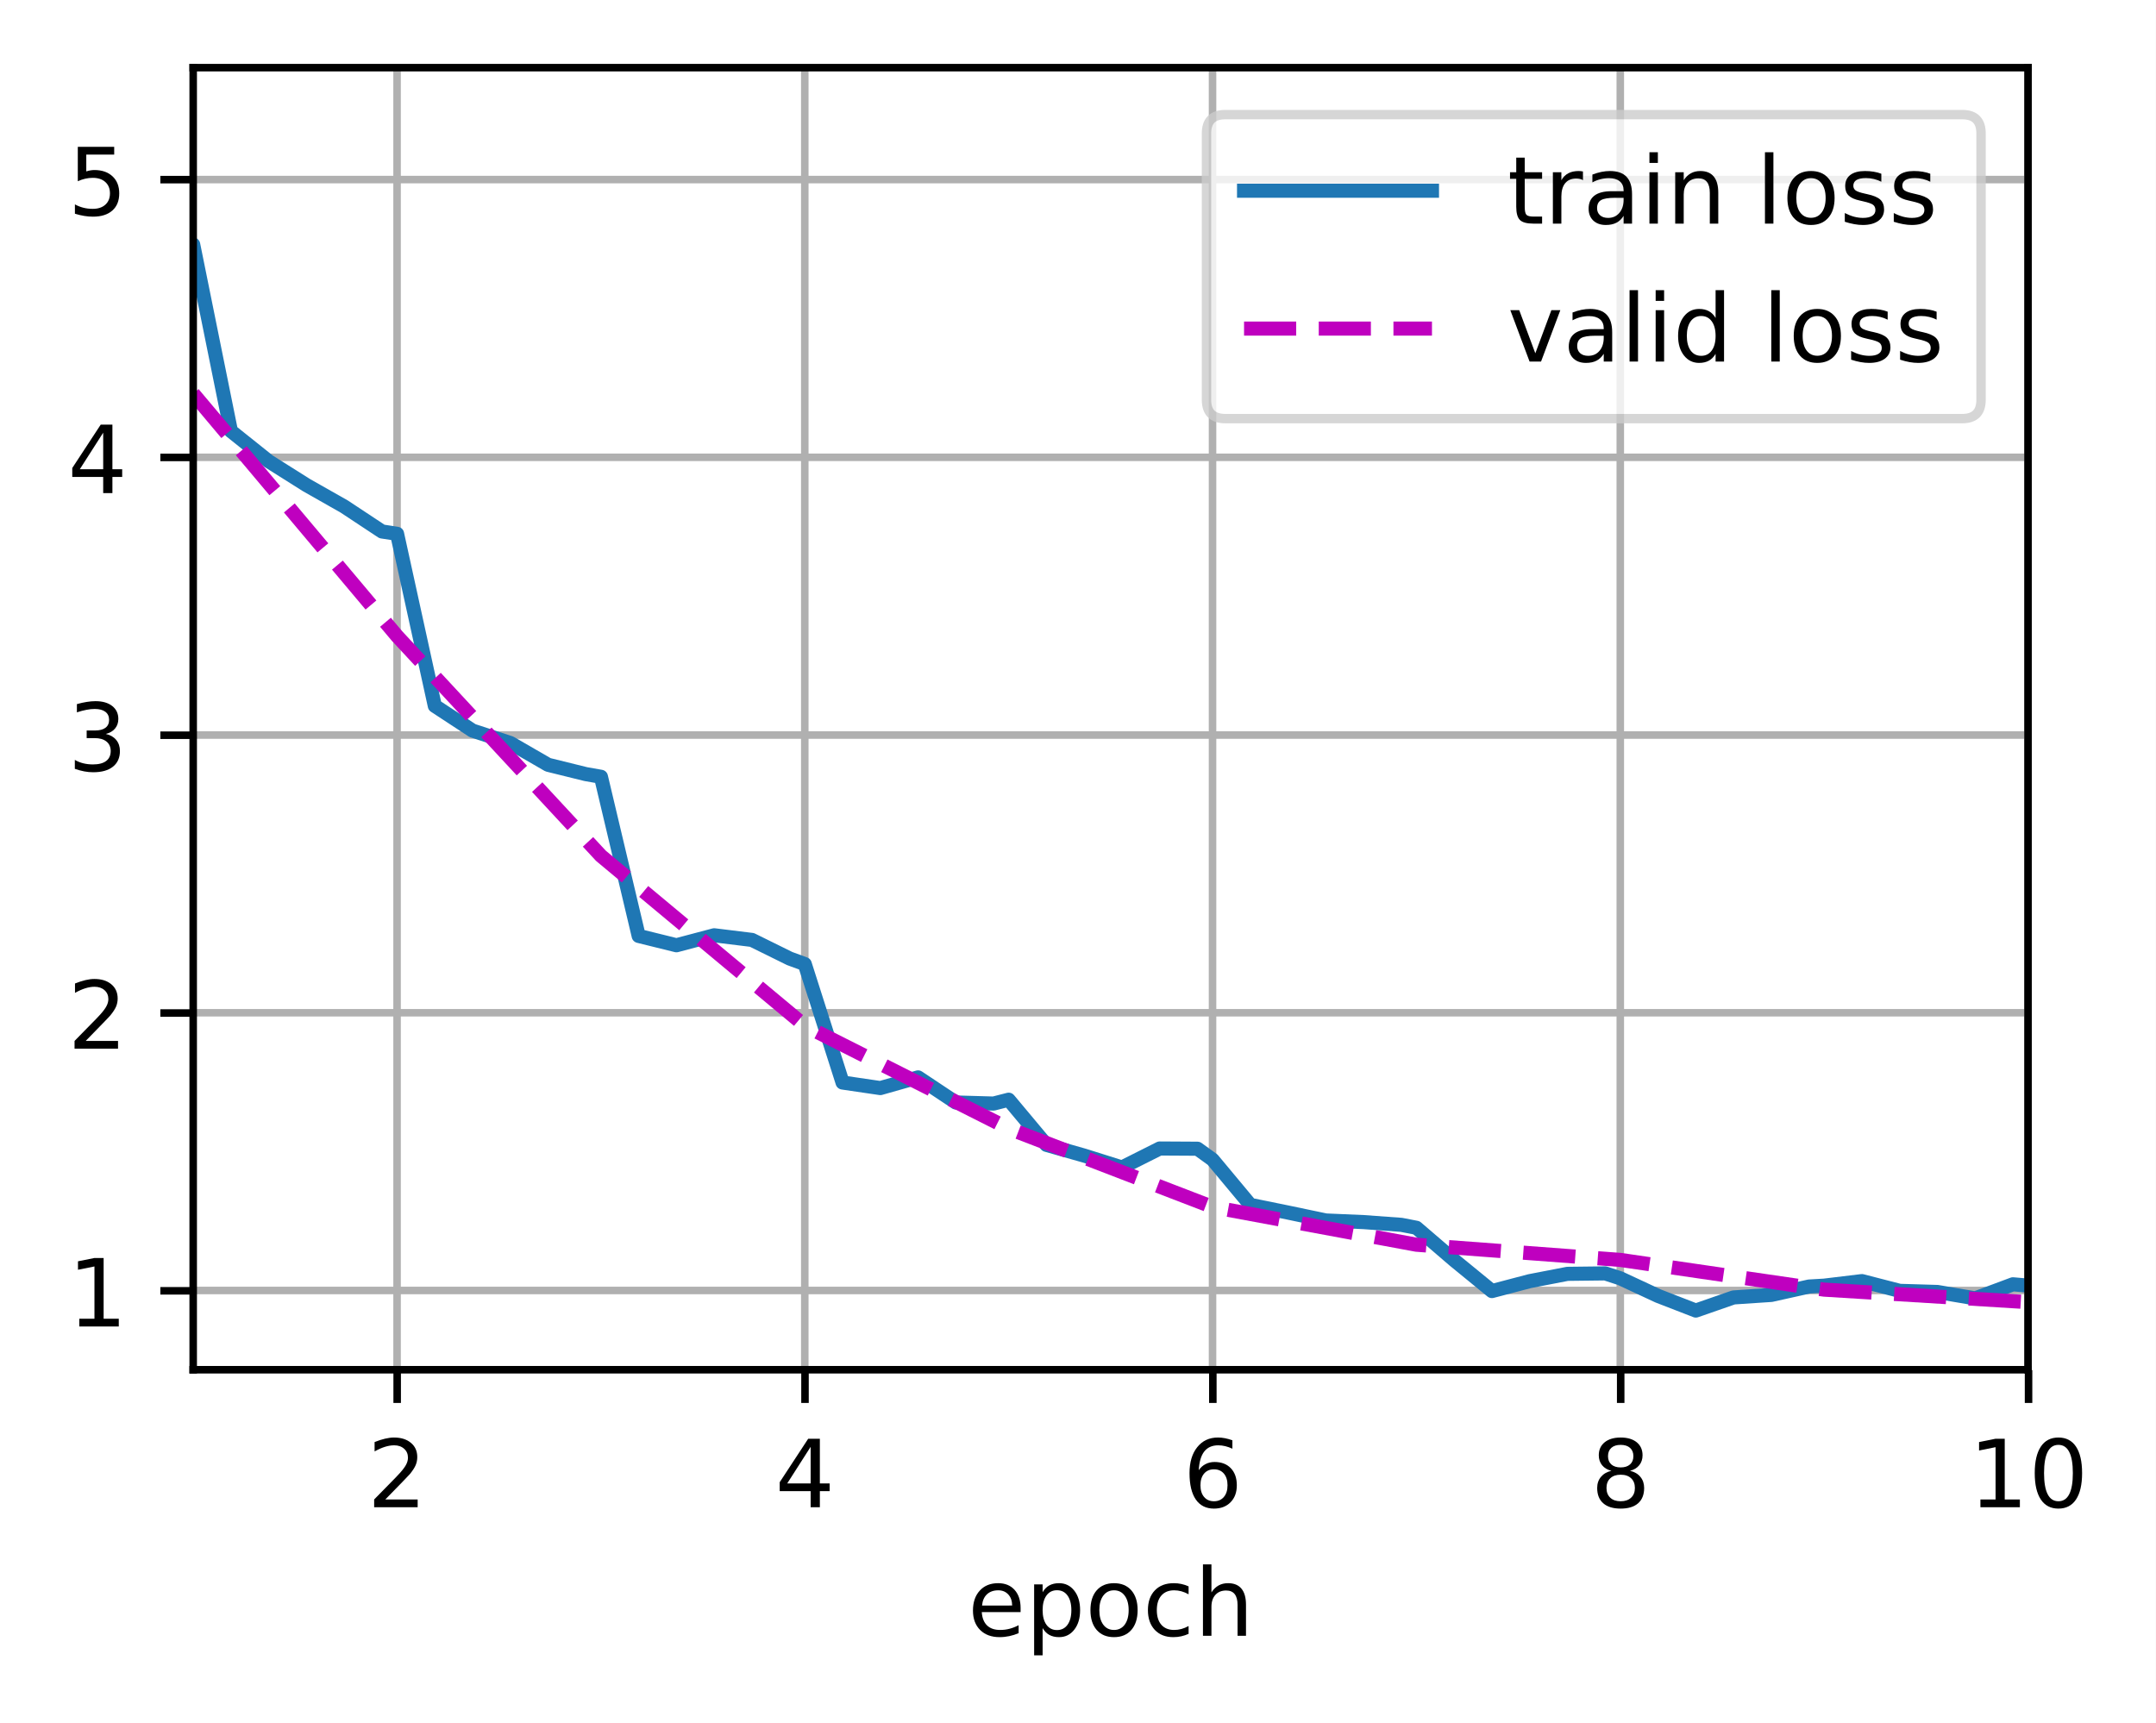 <?xml version="1.0" encoding="UTF-8"?>
<svg xmlns="http://www.w3.org/2000/svg" xmlns:xlink="http://www.w3.org/1999/xlink" width="305.9" height="244.475" viewBox="0 0 305.9 244.475" version="1.1">
<rect x="0" y="0" width="305.9" height="244.475" fill="#333333" stroke="none"/>
<defs>
<clipPath id="clip1">
  <path d="M 55 9.602 L 58 9.602 L 58 194.398 L 55 194.398 Z M 55 9.602 "/>
</clipPath>
<clipPath id="clip2">
  <path d="M 113 9.602 L 115 9.602 L 115 194.398 L 113 194.398 Z M 113 9.602 "/>
</clipPath>
<clipPath id="clip3">
  <path d="M 171 9.602 L 173 9.602 L 173 194.398 L 171 194.398 Z M 171 9.602 "/>
</clipPath>
<clipPath id="clip4">
  <path d="M 229 9.602 L 231 9.602 L 231 194.398 L 229 194.398 Z M 229 9.602 "/>
</clipPath>
<clipPath id="clip5">
  <path d="M 287 9.602 L 287.816 9.602 L 287.816 194.398 L 287 194.398 Z M 287 9.602 "/>
</clipPath>
<clipPath id="clip6">
  <path d="M 27.418 182 L 287.816 182 L 287.816 184 L 27.418 184 Z M 27.418 182 "/>
</clipPath>
<clipPath id="clip7">
  <path d="M 27.418 142 L 287.816 142 L 287.816 145 L 27.418 145 Z M 27.418 142 "/>
</clipPath>
<clipPath id="clip8">
  <path d="M 27.418 103 L 287.816 103 L 287.816 106 L 27.418 106 Z M 27.418 103 "/>
</clipPath>
<clipPath id="clip9">
  <path d="M 27.418 64 L 287.816 64 L 287.816 66 L 27.418 66 Z M 27.418 64 "/>
</clipPath>
<clipPath id="clip10">
  <path d="M 27.418 24 L 287.816 24 L 287.816 27 L 27.418 27 Z M 27.418 24 "/>
</clipPath>
<clipPath id="clip11">
  <path d="M 27.418 16 L 287.816 16 L 287.816 188 L 27.418 188 Z M 27.418 16 "/>
</clipPath>
<clipPath id="clip12">
  <path d="M 27.418 54 L 287.816 54 L 287.816 186 L 27.418 186 Z M 27.418 54 "/>
</clipPath>
<filter id="alpha" filterUnits="objectBoundingBox" x="0%" y="0%" width="100%" height="100%">
  <feColorMatrix type="matrix" in="SourceGraphic" values="0 0 0 0 1 0 0 0 0 1 0 0 0 0 1 0 0 0 1 0"/>
</filter>
<mask id="mask0">
  <g filter="url(#alpha)">
<rect x="0" y="0" width="305.9" height="244.475" style="fill:rgb(0%,0%,0%);fill-opacity:0.8;stroke:none;"/>
  </g>
</mask>
<clipPath id="clip13">
  <rect x="0" y="0" width="306" height="245"/>
</clipPath>
<g id="surface5" clip-path="url(#clip13)">
<path style="fill-rule:nonzero;fill:rgb(100%,100%,100%);fill-opacity:1;stroke-width:1;stroke-linecap:butt;stroke-linejoin:miter;stroke:rgb(80%,80%,80%);stroke-opacity:1;stroke-miterlimit:4;" d="M 130.418 44.558 L 208.863 44.558 C 210.196 44.558 210.861 43.89 210.861 42.557 L 210.861 14.2 C 210.861 12.867 210.196 12.199 208.863 12.199 L 130.418 12.199 C 129.085 12.199 128.417 12.867 128.417 14.2 L 128.417 42.557 C 128.417 43.89 129.085 44.558 130.418 44.558 Z M 130.418 44.558 " transform="matrix(1.333,0,0,1.333,0,-0)"/>
</g>
</defs>
<g id="surface1">
<path style=" stroke:none;fill-rule:nonzero;fill:rgb(100%,100%,100%);fill-opacity:1;" d="M 0 244.477 L 305.898 244.477 L 305.898 0 L 0 0 Z M 0 244.477 "/>
<path style=" stroke:none;fill-rule:nonzero;fill:rgb(100%,100%,100%);fill-opacity:1;" d="M 27.418 194.398 L 287.816 194.398 L 287.816 9.602 L 27.418 9.602 Z M 27.418 194.398 "/>
<g clip-path="url(#clip1)" clip-rule="nonzero">
<path style="fill:none;stroke-width:0.8;stroke-linecap:square;stroke-linejoin:round;stroke:rgb(69.02%,69.02%,69.02%);stroke-opacity:1;stroke-miterlimit:4;" d="M 42.264 145.799 L 42.264 7.201 " transform="matrix(1.333,0,0,1.333,0,-0)"/>
</g>
<path style="fill:none;stroke-width:0.8;stroke-linecap:butt;stroke-linejoin:round;stroke:rgb(0%,0%,0%);stroke-opacity:1;stroke-miterlimit:4;" d="M 0.001 -0.001 L 0.001 3.5 " transform="matrix(1.333,0,0,1.333,56.35,194.4)"/>
<path style=" stroke:none;fill-rule:nonzero;fill:rgb(0%,0%,0%);fill-opacity:1;" d="M 54.668 212.758 L 59.258 212.758 L 59.258 213.863 L 53.086 213.863 L 53.086 212.758 C 53.586 212.242 54.266 211.547 55.125 210.68 C 55.988 209.809 56.527 209.246 56.75 208.992 C 57.172 208.523 57.465 208.121 57.633 207.793 C 57.801 207.465 57.883 207.145 57.883 206.828 C 57.883 206.309 57.703 205.891 57.34 205.566 C 56.977 205.238 56.504 205.074 55.922 205.074 C 55.512 205.074 55.074 205.148 54.617 205.289 C 54.16 205.434 53.672 205.648 53.148 205.941 L 53.148 204.613 C 53.68 204.398 54.172 204.238 54.633 204.133 C 55.094 204.023 55.516 203.969 55.898 203.969 C 56.906 203.969 57.707 204.223 58.305 204.727 C 58.906 205.227 59.203 205.898 59.203 206.742 C 59.203 207.141 59.129 207.52 58.98 207.879 C 58.832 208.234 58.559 208.656 58.164 209.145 C 58.055 209.27 57.711 209.633 57.129 210.234 C 56.547 210.836 55.727 211.68 54.668 212.758 Z M 54.668 212.758 "/>
<g clip-path="url(#clip2)" clip-rule="nonzero">
<path style="fill:none;stroke-width:0.8;stroke-linecap:square;stroke-linejoin:round;stroke:rgb(69.02%,69.02%,69.02%);stroke-opacity:1;stroke-miterlimit:4;" d="M 85.661 145.799 L 85.661 7.201 " transform="matrix(1.333,0,0,1.333,0,-0)"/>
</g>
<path style="fill:none;stroke-width:0.8;stroke-linecap:butt;stroke-linejoin:round;stroke:rgb(0%,0%,0%);stroke-opacity:1;stroke-miterlimit:4;" d="M -0.001 -0.001 L -0.001 3.5 " transform="matrix(1.333,0,0,1.333,114.217,194.4)"/>
<path style=" stroke:none;fill-rule:nonzero;fill:rgb(0%,0%,0%);fill-opacity:1;" d="M 115.016 205.289 L 111.695 210.48 L 115.016 210.48 Z M 114.668 204.145 L 116.324 204.145 L 116.324 210.48 L 117.711 210.48 L 117.711 211.574 L 116.324 211.574 L 116.324 213.863 L 115.016 213.863 L 115.016 211.574 L 110.629 211.574 L 110.629 210.305 Z M 114.668 204.145 "/>
<g clip-path="url(#clip3)" clip-rule="nonzero">
<path style="fill:none;stroke-width:0.8;stroke-linecap:square;stroke-linejoin:round;stroke:rgb(69.02%,69.02%,69.02%);stroke-opacity:1;stroke-miterlimit:4;" d="M 129.062 145.799 L 129.062 7.201 " transform="matrix(1.333,0,0,1.333,0,-0)"/>
</g>
<path style="fill:none;stroke-width:0.8;stroke-linecap:butt;stroke-linejoin:round;stroke:rgb(0%,0%,0%);stroke-opacity:1;stroke-miterlimit:4;" d="M -0.001 -0.001 L -0.001 3.5 " transform="matrix(1.333,0,0,1.333,172.083,194.4)"/>
<path style=" stroke:none;fill-rule:nonzero;fill:rgb(0%,0%,0%);fill-opacity:1;" d="M 172.242 208.48 C 171.652 208.48 171.184 208.684 170.84 209.086 C 170.496 209.492 170.324 210.043 170.324 210.746 C 170.324 211.445 170.496 211.996 170.84 212.402 C 171.184 212.809 171.652 213.012 172.242 213.012 C 172.836 213.012 173.301 212.809 173.645 212.402 C 173.992 211.996 174.164 211.445 174.164 210.746 C 174.164 210.043 173.992 209.492 173.645 209.086 C 173.301 208.684 172.836 208.48 172.242 208.48 Z M 174.855 204.359 L 174.855 205.555 C 174.523 205.402 174.191 205.281 173.855 205.199 C 173.52 205.117 173.184 205.074 172.855 205.074 C 171.984 205.074 171.324 205.367 170.863 205.953 C 170.406 206.539 170.148 207.426 170.082 208.609 C 170.336 208.234 170.656 207.941 171.043 207.742 C 171.43 207.539 171.855 207.441 172.32 207.441 C 173.297 207.441 174.07 207.734 174.637 208.328 C 175.203 208.922 175.484 209.727 175.484 210.746 C 175.484 211.746 175.191 212.547 174.602 213.148 C 174.008 213.754 173.223 214.055 172.242 214.055 C 171.117 214.055 170.258 213.625 169.664 212.762 C 169.07 211.898 168.773 210.652 168.773 209.016 C 168.773 207.477 169.137 206.254 169.867 205.34 C 170.598 204.426 171.574 203.969 172.801 203.969 C 173.133 203.969 173.465 204 173.801 204.066 C 174.137 204.133 174.488 204.23 174.855 204.359 Z M 174.855 204.359 "/>
<g clip-path="url(#clip4)" clip-rule="nonzero">
<path style="fill:none;stroke-width:0.8;stroke-linecap:square;stroke-linejoin:round;stroke:rgb(69.02%,69.02%,69.02%);stroke-opacity:1;stroke-miterlimit:4;" d="M 172.462 145.799 L 172.462 7.201 " transform="matrix(1.333,0,0,1.333,0,-0)"/>
</g>
<path style="fill:none;stroke-width:0.8;stroke-linecap:butt;stroke-linejoin:round;stroke:rgb(0%,0%,0%);stroke-opacity:1;stroke-miterlimit:4;" d="M -0.001 -0.001 L -0.001 3.5 " transform="matrix(1.333,0,0,1.333,229.95,194.4)"/>
<path style=" stroke:none;fill-rule:nonzero;fill:rgb(0%,0%,0%);fill-opacity:1;" d="M 229.945 209.246 C 229.32 209.246 228.828 209.414 228.473 209.75 C 228.113 210.086 227.934 210.543 227.934 211.129 C 227.934 211.715 228.113 212.176 228.473 212.512 C 228.828 212.844 229.32 213.012 229.945 213.012 C 230.57 213.012 231.062 212.844 231.422 212.508 C 231.785 212.172 231.965 211.711 231.965 211.129 C 231.965 210.543 231.785 210.086 231.426 209.75 C 231.07 209.414 230.578 209.246 229.945 209.246 Z M 228.633 208.691 C 228.066 208.551 227.629 208.289 227.312 207.902 C 227 207.516 226.84 207.043 226.84 206.488 C 226.84 205.711 227.117 205.098 227.672 204.645 C 228.227 204.195 228.984 203.969 229.945 203.969 C 230.914 203.969 231.672 204.195 232.227 204.645 C 232.777 205.098 233.051 205.711 233.051 206.488 C 233.051 207.043 232.895 207.516 232.578 207.902 C 232.266 208.289 231.828 208.551 231.27 208.691 C 231.902 208.836 232.395 209.125 232.746 209.555 C 233.102 209.984 233.277 210.508 233.277 211.129 C 233.277 212.07 232.992 212.797 232.418 213.301 C 231.84 213.805 231.02 214.055 229.945 214.055 C 228.875 214.055 228.051 213.805 227.477 213.301 C 226.898 212.797 226.613 212.07 226.613 211.129 C 226.613 210.508 226.789 209.984 227.145 209.555 C 227.504 209.125 227.996 208.836 228.633 208.691 Z M 228.148 206.613 C 228.148 207.117 228.309 207.508 228.621 207.789 C 228.938 208.07 229.379 208.211 229.945 208.211 C 230.512 208.211 230.953 208.07 231.27 207.789 C 231.59 207.508 231.75 207.117 231.75 206.613 C 231.75 206.109 231.59 205.715 231.27 205.434 C 230.953 205.152 230.512 205.012 229.945 205.012 C 229.379 205.012 228.938 205.152 228.621 205.434 C 228.309 205.715 228.148 206.109 228.148 206.613 Z M 228.148 206.613 "/>
<g clip-path="url(#clip5)" clip-rule="nonzero">
<path style="fill:none;stroke-width:0.8;stroke-linecap:square;stroke-linejoin:round;stroke:rgb(69.02%,69.02%,69.02%);stroke-opacity:1;stroke-miterlimit:4;" d="M 215.862 145.799 L 215.862 7.201 " transform="matrix(1.333,0,0,1.333,0,-0)"/>
</g>
<path style="fill:none;stroke-width:0.8;stroke-linecap:butt;stroke-linejoin:round;stroke:rgb(0%,0%,0%);stroke-opacity:1;stroke-miterlimit:4;" d="M -0 -0.001 L -0 3.5 " transform="matrix(1.333,0,0,1.333,287.817,194.4)"/>
<path style=" stroke:none;fill-rule:nonzero;fill:rgb(0%,0%,0%);fill-opacity:1;" d="M 280.988 212.758 L 283.137 212.758 L 283.137 205.34 L 280.797 205.809 L 280.797 204.613 L 283.121 204.145 L 284.438 204.145 L 284.438 212.758 L 286.586 212.758 L 286.586 213.863 L 280.988 213.863 Z M 280.988 212.758 "/>
<path style=" stroke:none;fill-rule:nonzero;fill:rgb(0%,0%,0%);fill-opacity:1;" d="M 292.055 205.012 C 291.379 205.012 290.867 205.344 290.527 206.012 C 290.188 206.676 290.016 207.676 290.016 209.016 C 290.016 210.348 290.188 211.348 290.527 212.012 C 290.867 212.68 291.379 213.012 292.055 213.012 C 292.734 213.012 293.246 212.68 293.586 212.012 C 293.93 211.348 294.102 210.348 294.102 209.016 C 294.102 207.676 293.93 206.676 293.586 206.012 C 293.246 205.344 292.734 205.012 292.055 205.012 Z M 292.055 203.969 C 293.145 203.969 293.977 204.398 294.551 205.262 C 295.125 206.125 295.414 207.375 295.414 209.016 C 295.414 210.652 295.125 211.898 294.551 212.762 C 293.977 213.625 293.145 214.055 292.055 214.055 C 290.965 214.055 290.133 213.625 289.559 212.762 C 288.984 211.898 288.695 210.652 288.695 209.016 C 288.695 207.375 288.984 206.125 289.559 205.262 C 290.133 204.398 290.965 203.969 292.055 203.969 Z M 292.055 203.969 "/>
<path style=" stroke:none;fill-rule:nonzero;fill:rgb(0%,0%,0%);fill-opacity:1;" d="M 144.805 228.156 L 144.805 228.742 L 139.297 228.742 C 139.352 229.566 139.598 230.195 140.043 230.629 C 140.488 231.059 141.109 231.273 141.902 231.273 C 142.363 231.273 142.809 231.219 143.238 231.105 C 143.672 230.992 144.102 230.824 144.527 230.598 L 144.527 231.73 C 144.098 231.914 143.656 232.051 143.203 232.148 C 142.754 232.242 142.297 232.293 141.832 232.293 C 140.668 232.293 139.746 231.953 139.066 231.277 C 138.387 230.598 138.047 229.684 138.047 228.527 C 138.047 227.336 138.371 226.387 139.016 225.688 C 139.66 224.984 140.527 224.637 141.621 224.637 C 142.602 224.637 143.379 224.953 143.949 225.582 C 144.52 226.215 144.805 227.07 144.805 228.156 Z M 143.609 227.805 C 143.602 227.148 143.418 226.629 143.059 226.238 C 142.699 225.848 142.227 225.648 141.637 225.648 C 140.969 225.648 140.434 225.84 140.031 226.215 C 139.629 226.594 139.398 227.125 139.336 227.812 Z M 143.609 227.805 "/>
<path style=" stroke:none;fill-rule:nonzero;fill:rgb(0%,0%,0%);fill-opacity:1;" d="M 147.93 231.008 L 147.93 234.875 L 146.727 234.875 L 146.727 224.809 L 147.93 224.809 L 147.93 225.918 C 148.184 225.484 148.5 225.16 148.883 224.953 C 149.27 224.742 149.727 224.637 150.262 224.637 C 151.148 224.637 151.867 224.988 152.418 225.691 C 152.973 226.391 153.25 227.316 153.25 228.461 C 153.25 229.609 152.973 230.535 152.418 231.238 C 151.867 231.941 151.148 232.293 150.262 232.293 C 149.727 232.293 149.27 232.188 148.883 231.977 C 148.5 231.766 148.184 231.441 147.93 231.008 Z M 152.008 228.461 C 152.008 227.582 151.824 226.891 151.465 226.391 C 151.102 225.887 150.602 225.637 149.969 225.637 C 149.336 225.637 148.836 225.887 148.473 226.391 C 148.113 226.891 147.93 227.582 147.93 228.461 C 147.93 229.344 148.113 230.035 148.473 230.535 C 148.836 231.035 149.336 231.289 149.969 231.289 C 150.602 231.289 151.102 231.035 151.465 230.535 C 151.824 230.035 152.008 229.344 152.008 228.461 Z M 152.008 228.461 "/>
<path style=" stroke:none;fill-rule:nonzero;fill:rgb(0%,0%,0%);fill-opacity:1;" d="M 158.059 225.648 C 157.418 225.648 156.91 225.902 156.539 226.402 C 156.164 226.902 155.977 227.59 155.977 228.461 C 155.977 229.336 156.164 230.023 156.535 230.523 C 156.906 231.023 157.414 231.273 158.059 231.273 C 158.699 231.273 159.203 231.023 159.578 230.52 C 159.949 230.016 160.137 229.332 160.137 228.461 C 160.137 227.598 159.949 226.914 159.578 226.41 C 159.203 225.902 158.699 225.648 158.059 225.648 Z M 158.059 224.637 C 159.102 224.637 159.922 224.973 160.516 225.652 C 161.109 226.328 161.41 227.266 161.41 228.461 C 161.41 229.656 161.109 230.594 160.516 231.273 C 159.922 231.953 159.102 232.293 158.059 232.293 C 157.016 232.293 156.195 231.953 155.602 231.273 C 155.012 230.594 154.715 229.656 154.715 228.461 C 154.715 227.266 155.012 226.328 155.602 225.652 C 156.195 224.973 157.016 224.637 158.059 224.637 Z M 158.059 224.637 "/>
<path style=" stroke:none;fill-rule:nonzero;fill:rgb(0%,0%,0%);fill-opacity:1;" d="M 168.641 225.09 L 168.641 226.211 C 168.301 226.023 167.961 225.883 167.621 225.789 C 167.281 225.695 166.938 225.648 166.59 225.648 C 165.812 225.648 165.207 225.898 164.777 226.391 C 164.348 226.883 164.133 227.57 164.133 228.461 C 164.133 229.352 164.348 230.043 164.777 230.539 C 165.207 231.027 165.812 231.273 166.59 231.273 C 166.938 231.273 167.281 231.227 167.621 231.137 C 167.961 231.043 168.301 230.902 168.641 230.715 L 168.641 231.824 C 168.305 231.977 167.961 232.094 167.602 232.172 C 167.246 232.254 166.863 232.293 166.461 232.293 C 165.359 232.293 164.488 231.945 163.84 231.258 C 163.195 230.566 162.871 229.633 162.871 228.461 C 162.871 227.273 163.199 226.34 163.852 225.66 C 164.504 224.977 165.402 224.637 166.539 224.637 C 166.906 224.637 167.266 224.672 167.617 224.75 C 167.969 224.824 168.309 224.938 168.641 225.09 Z M 168.641 225.09 "/>
<path style=" stroke:none;fill-rule:nonzero;fill:rgb(0%,0%,0%);fill-opacity:1;" d="M 176.785 227.699 L 176.785 232.102 L 175.59 232.102 L 175.59 227.738 C 175.59 227.051 175.453 226.535 175.184 226.191 C 174.914 225.848 174.512 225.676 173.973 225.676 C 173.328 225.676 172.816 225.883 172.441 226.297 C 172.07 226.707 171.883 227.27 171.883 227.98 L 171.883 232.102 L 170.68 232.102 L 170.68 221.973 L 171.883 221.973 L 171.883 225.945 C 172.168 225.504 172.508 225.176 172.895 224.961 C 173.285 224.742 173.73 224.637 174.242 224.637 C 175.078 224.637 175.711 224.895 176.141 225.414 C 176.57 225.93 176.785 226.691 176.785 227.699 Z M 176.785 227.699 "/>
<g clip-path="url(#clip6)" clip-rule="nonzero">
<path style="fill:none;stroke-width:0.8;stroke-linecap:square;stroke-linejoin:round;stroke:rgb(69.02%,69.02%,69.02%);stroke-opacity:1;stroke-miterlimit:4;" d="M 20.563 137.364 L 215.862 137.364 " transform="matrix(1.333,0,0,1.333,0,-0)"/>
</g>
<path style="fill:none;stroke-width:0.8;stroke-linecap:butt;stroke-linejoin:round;stroke:rgb(0%,0%,0%);stroke-opacity:1;stroke-miterlimit:4;" d="M 0.001 0.001 L -3.5 0.001 " transform="matrix(1.333,0,0,1.333,27.417,183.151)"/>
<path style=" stroke:none;fill-rule:nonzero;fill:rgb(0%,0%,0%);fill-opacity:1;" d="M 11.254 187.109 L 13.402 187.109 L 13.402 179.695 L 11.066 180.164 L 11.066 178.965 L 13.391 178.496 L 14.703 178.496 L 14.703 187.109 L 16.852 187.109 L 16.852 188.215 L 11.254 188.215 Z M 11.254 187.109 "/>
<g clip-path="url(#clip7)" clip-rule="nonzero">
<path style="fill:none;stroke-width:0.8;stroke-linecap:square;stroke-linejoin:round;stroke:rgb(69.02%,69.02%,69.02%);stroke-opacity:1;stroke-miterlimit:4;" d="M 20.563 107.801 L 215.862 107.801 " transform="matrix(1.333,0,0,1.333,0,-0)"/>
</g>
<path style="fill:none;stroke-width:0.8;stroke-linecap:butt;stroke-linejoin:round;stroke:rgb(0%,0%,0%);stroke-opacity:1;stroke-miterlimit:4;" d="M 0.001 -0 L -3.5 -0 " transform="matrix(1.333,0,0,1.333,27.417,143.735)"/>
<path style=" stroke:none;fill-rule:nonzero;fill:rgb(0%,0%,0%);fill-opacity:1;" d="M 12.16 147.695 L 16.746 147.695 L 16.746 148.801 L 10.578 148.801 L 10.578 147.695 C 11.074 147.176 11.754 146.484 12.617 145.613 C 13.48 144.746 14.02 144.184 14.242 143.93 C 14.664 143.457 14.957 143.059 15.121 142.73 C 15.289 142.402 15.375 142.078 15.375 141.762 C 15.375 141.246 15.195 140.824 14.832 140.5 C 14.469 140.176 13.996 140.012 13.414 140.012 C 13.004 140.012 12.566 140.082 12.109 140.227 C 11.652 140.367 11.164 140.586 10.641 140.879 L 10.641 139.547 C 11.172 139.336 11.664 139.176 12.125 139.066 C 12.586 138.957 13.008 138.906 13.391 138.906 C 14.398 138.906 15.199 139.156 15.797 139.66 C 16.398 140.164 16.695 140.836 16.695 141.676 C 16.695 142.078 16.621 142.457 16.473 142.816 C 16.32 143.172 16.051 143.594 15.652 144.078 C 15.547 144.207 15.199 144.57 14.617 145.172 C 14.039 145.773 13.219 146.613 12.16 147.695 Z M 12.16 147.695 "/>
<g clip-path="url(#clip8)" clip-rule="nonzero">
<path style="fill:none;stroke-width:0.8;stroke-linecap:square;stroke-linejoin:round;stroke:rgb(69.02%,69.02%,69.02%);stroke-opacity:1;stroke-miterlimit:4;" d="M 20.563 78.24 L 215.862 78.24 " transform="matrix(1.333,0,0,1.333,0,-0)"/>
</g>
<path style="fill:none;stroke-width:0.8;stroke-linecap:butt;stroke-linejoin:round;stroke:rgb(0%,0%,0%);stroke-opacity:1;stroke-miterlimit:4;" d="M 0.001 0.001 L -3.5 0.001 " transform="matrix(1.333,0,0,1.333,27.417,104.319)"/>
<path style=" stroke:none;fill-rule:nonzero;fill:rgb(0%,0%,0%);fill-opacity:1;" d="M 15.012 104.141 C 15.641 104.277 16.129 104.559 16.484 104.984 C 16.836 105.41 17.016 105.934 17.016 106.559 C 17.016 107.516 16.684 108.262 16.023 108.785 C 15.367 109.312 14.43 109.574 13.211 109.574 C 12.805 109.574 12.387 109.535 11.953 109.453 C 11.523 109.371 11.078 109.25 10.617 109.09 L 10.617 107.82 C 10.98 108.035 11.379 108.195 11.812 108.305 C 12.246 108.41 12.703 108.465 13.176 108.465 C 14 108.465 14.625 108.305 15.059 107.977 C 15.492 107.652 15.707 107.18 15.707 106.559 C 15.707 105.984 15.504 105.539 15.105 105.215 C 14.703 104.891 14.145 104.73 13.43 104.73 L 12.297 104.73 L 12.297 103.648 L 13.48 103.648 C 14.129 103.648 14.621 103.52 14.965 103.262 C 15.309 103.004 15.48 102.629 15.48 102.145 C 15.48 101.645 15.301 101.262 14.949 100.996 C 14.594 100.73 14.09 100.594 13.43 100.594 C 13.066 100.594 12.68 100.633 12.27 100.715 C 11.855 100.793 11.402 100.91 10.91 101.074 L 10.91 99.906 C 11.41 99.766 11.875 99.66 12.312 99.594 C 12.75 99.523 13.16 99.488 13.547 99.488 C 14.543 99.488 15.336 99.715 15.914 100.168 C 16.496 100.621 16.789 101.234 16.789 102.008 C 16.789 102.547 16.633 103 16.324 103.371 C 16.016 103.742 15.578 104 15.012 104.141 Z M 15.012 104.141 "/>
<g clip-path="url(#clip9)" clip-rule="nonzero">
<path style="fill:none;stroke-width:0.8;stroke-linecap:square;stroke-linejoin:round;stroke:rgb(69.02%,69.02%,69.02%);stroke-opacity:1;stroke-miterlimit:4;" d="M 20.563 48.677 L 215.862 48.677 " transform="matrix(1.333,0,0,1.333,0,-0)"/>
</g>
<path style="fill:none;stroke-width:0.8;stroke-linecap:butt;stroke-linejoin:round;stroke:rgb(0%,0%,0%);stroke-opacity:1;stroke-miterlimit:4;" d="M 0.001 0 L -3.5 0 " transform="matrix(1.333,0,0,1.333,27.417,64.902)"/>
<path style=" stroke:none;fill-rule:nonzero;fill:rgb(0%,0%,0%);fill-opacity:1;" d="M 14.641 61.395 L 11.32 66.582 L 14.641 66.582 Z M 14.293 60.246 L 15.949 60.246 L 15.949 66.582 L 17.336 66.582 L 17.336 67.676 L 15.949 67.676 L 15.949 69.969 L 14.641 69.969 L 14.641 67.676 L 10.254 67.676 L 10.254 66.406 Z M 14.293 60.246 "/>
<g clip-path="url(#clip10)" clip-rule="nonzero">
<path style="fill:none;stroke-width:0.8;stroke-linecap:square;stroke-linejoin:round;stroke:rgb(69.02%,69.02%,69.02%);stroke-opacity:1;stroke-miterlimit:4;" d="M 20.563 19.113 L 215.862 19.113 " transform="matrix(1.333,0,0,1.333,0,-0)"/>
</g>
<path style="fill:none;stroke-width:0.8;stroke-linecap:butt;stroke-linejoin:round;stroke:rgb(0%,0%,0%);stroke-opacity:1;stroke-miterlimit:4;" d="M 0.001 -0.001 L -3.5 -0.001 " transform="matrix(1.333,0,0,1.333,27.417,25.486)"/>
<path style=" stroke:none;fill-rule:nonzero;fill:rgb(0%,0%,0%);fill-opacity:1;" d="M 11.039 20.832 L 16.203 20.832 L 16.203 21.938 L 12.242 21.938 L 12.242 24.32 C 12.434 24.254 12.625 24.207 12.816 24.176 C 13.008 24.145 13.199 24.125 13.391 24.125 C 14.473 24.125 15.332 24.426 15.965 25.02 C 16.602 25.613 16.918 26.418 16.918 27.434 C 16.918 28.48 16.594 29.293 15.941 29.871 C 15.289 30.453 14.371 30.742 13.188 30.742 C 12.777 30.742 12.363 30.707 11.941 30.637 C 11.516 30.566 11.082 30.465 10.629 30.324 L 10.629 29 C 11.02 29.215 11.422 29.371 11.84 29.477 C 12.258 29.582 12.695 29.633 13.16 29.633 C 13.91 29.633 14.508 29.438 14.945 29.043 C 15.383 28.648 15.602 28.109 15.602 27.434 C 15.602 26.758 15.383 26.223 14.945 25.828 C 14.508 25.43 13.91 25.234 13.16 25.234 C 12.809 25.234 12.457 25.273 12.109 25.352 C 11.758 25.426 11.402 25.551 11.039 25.715 Z M 11.039 20.832 "/>
<g clip-path="url(#clip11)" clip-rule="nonzero">
<path style="fill:none;stroke-width:1.5;stroke-linecap:square;stroke-linejoin:round;stroke:rgb(12.157%,46.667%,70.588%);stroke-opacity:1;stroke-miterlimit:4;" d="M 2.88 13.5 L 6.899 17.057 L 10.919 20.229 L 14.936 22.688 L 18.955 25.184 L 20.563 26.027 L 24.58 45.885 L 28.6 49.102 L 32.619 51.636 L 36.636 53.915 L 40.655 56.572 L 42.264 56.818 L 46.28 75.135 L 50.3 77.771 L 54.319 79.087 L 58.336 81.407 L 62.355 82.4 L 63.964 82.682 L 67.98 99.624 L 72 100.617 L 76.017 99.554 L 80.036 100.049 L 84.056 102.032 L 85.661 102.621 L 89.681 115.228 L 93.7 115.819 L 97.717 114.68 L 101.736 117.352 L 105.756 117.466 L 107.361 117.056 L 111.381 121.863 L 115.4 123.006 L 119.417 124.271 L 123.437 122.25 L 127.456 122.273 L 129.062 123.431 L 133.081 128.253 L 137.101 129.07 L 141.117 129.911 L 145.137 130.084 L 149.156 130.377 L 150.762 130.688 L 154.781 134.139 L 158.801 137.426 L 162.817 136.371 L 166.837 135.592 L 170.856 135.545 L 172.462 136.069 L 176.481 137.941 L 180.501 139.5 L 184.518 138.103 L 188.537 137.836 L 192.554 136.942 L 194.162 136.849 L 198.182 136.365 L 202.198 137.402 L 206.218 137.522 L 210.237 138.202 L 214.254 136.705 L 215.862 136.846 " transform="matrix(1.333,0,0,1.333,0,-0)"/>
</g>
<g clip-path="url(#clip12)" clip-rule="nonzero">
<path style="fill:none;stroke-width:1.5;stroke-linecap:butt;stroke-linejoin:round;stroke:rgb(74.902%,0%,74.902%);stroke-opacity:1;stroke-dasharray:5.55,2.4;stroke-miterlimit:4;" d="M 20.563 41.897 L 42.264 67.705 L 63.964 91.096 L 85.661 109.175 L 107.361 120.12 L 129.062 128.473 L 150.762 132.492 L 172.462 134.109 L 194.162 137.273 L 215.862 138.604 " transform="matrix(1.333,0,0,1.333,0,-0)"/>
</g>
<path style="fill:none;stroke-width:0.8;stroke-linecap:square;stroke-linejoin:miter;stroke:rgb(0%,0%,0%);stroke-opacity:1;stroke-miterlimit:4;" d="M 20.563 145.799 L 20.563 7.201 " transform="matrix(1.333,0,0,1.333,0,-0)"/>
<path style="fill:none;stroke-width:0.8;stroke-linecap:square;stroke-linejoin:miter;stroke:rgb(0%,0%,0%);stroke-opacity:1;stroke-miterlimit:4;" d="M 215.862 145.799 L 215.862 7.201 " transform="matrix(1.333,0,0,1.333,0,-0)"/>
<path style="fill:none;stroke-width:0.8;stroke-linecap:square;stroke-linejoin:miter;stroke:rgb(0%,0%,0%);stroke-opacity:1;stroke-miterlimit:4;" d="M 20.563 145.799 L 215.862 145.799 " transform="matrix(1.333,0,0,1.333,0,-0)"/>
<path style="fill:none;stroke-width:0.8;stroke-linecap:square;stroke-linejoin:miter;stroke:rgb(0%,0%,0%);stroke-opacity:1;stroke-miterlimit:4;" d="M 20.563 7.201 L 215.862 7.201 " transform="matrix(1.333,0,0,1.333,0,-0)"/>
<use xlink:href="#surface5" mask="url(#mask0)"/>
<path style="fill:none;stroke-width:1.5;stroke-linecap:square;stroke-linejoin:round;stroke:rgb(12.157%,46.667%,70.588%);stroke-opacity:1;stroke-miterlimit:4;" d="M 132.416 20.3 L 152.417 20.3 " transform="matrix(1.333,0,0,1.333,0,-0)"/>
<path style=" stroke:none;fill-rule:nonzero;fill:rgb(0%,0%,0%);fill-opacity:1;" d="M 216.332 22.367 L 216.332 24.441 L 218.797 24.441 L 218.797 25.371 L 216.332 25.371 L 216.332 29.328 C 216.332 29.922 216.414 30.305 216.574 30.477 C 216.738 30.645 217.07 30.73 217.57 30.73 L 218.797 30.73 L 218.797 31.73 L 217.57 31.73 C 216.645 31.73 216.004 31.559 215.652 31.215 C 215.305 30.867 215.129 30.242 215.129 29.328 L 215.129 25.371 L 214.246 25.371 L 214.246 24.441 L 215.129 24.441 L 215.129 22.367 Z M 216.332 22.367 "/>
<path style=" stroke:none;fill-rule:nonzero;fill:rgb(0%,0%,0%);fill-opacity:1;" d="M 224.598 25.559 C 224.465 25.48 224.316 25.422 224.16 25.387 C 224 25.352 223.828 25.332 223.637 25.332 C 222.957 25.332 222.438 25.551 222.074 25.992 C 221.715 26.434 221.531 27.066 221.531 27.891 L 221.531 31.73 L 220.328 31.73 L 220.328 24.441 L 221.531 24.441 L 221.531 25.574 C 221.785 25.129 222.113 24.801 222.516 24.586 C 222.918 24.371 223.41 24.266 223.988 24.266 C 224.07 24.266 224.16 24.27 224.262 24.281 C 224.359 24.289 224.473 24.309 224.594 24.328 Z M 224.598 25.559 "/>
<path style=" stroke:none;fill-rule:nonzero;fill:rgb(0%,0%,0%);fill-opacity:1;" d="M 229.172 28.066 C 228.203 28.066 227.531 28.176 227.156 28.398 C 226.785 28.617 226.598 28.996 226.598 29.531 C 226.598 29.957 226.738 30.293 227.02 30.543 C 227.297 30.793 227.68 30.918 228.16 30.918 C 228.824 30.918 229.359 30.68 229.758 30.211 C 230.16 29.738 230.363 29.113 230.363 28.332 L 230.363 28.066 Z M 231.559 27.57 L 231.559 31.73 L 230.363 31.73 L 230.363 30.625 C 230.09 31.066 229.746 31.395 229.34 31.605 C 228.93 31.816 228.43 31.922 227.84 31.922 C 227.094 31.922 226.5 31.711 226.059 31.293 C 225.621 30.871 225.398 30.312 225.398 29.609 C 225.398 28.789 225.672 28.172 226.223 27.754 C 226.773 27.336 227.59 27.129 228.68 27.129 L 230.363 27.129 L 230.363 27.012 C 230.363 26.461 230.18 26.031 229.816 25.73 C 229.457 25.43 228.945 25.277 228.289 25.277 C 227.875 25.277 227.469 25.328 227.07 25.43 C 226.676 25.527 226.297 25.68 225.934 25.879 L 225.934 24.77 C 226.371 24.602 226.797 24.477 227.211 24.391 C 227.621 24.309 228.023 24.266 228.414 24.266 C 229.469 24.266 230.258 24.539 230.777 25.086 C 231.301 25.633 231.559 26.461 231.559 27.57 Z M 231.559 27.57 "/>
<path style=" stroke:none;fill-rule:nonzero;fill:rgb(0%,0%,0%);fill-opacity:1;" d="M 234.027 24.441 L 235.223 24.441 L 235.223 31.73 L 234.027 31.73 Z M 234.027 21.602 L 235.223 21.602 L 235.223 23.117 L 234.027 23.117 Z M 234.027 21.602 "/>
<path style=" stroke:none;fill-rule:nonzero;fill:rgb(0%,0%,0%);fill-opacity:1;" d="M 243.793 27.328 L 243.793 31.73 L 242.594 31.73 L 242.594 27.367 C 242.594 26.68 242.461 26.164 242.191 25.82 C 241.922 25.477 241.52 25.305 240.98 25.305 C 240.332 25.305 239.824 25.512 239.449 25.926 C 239.074 26.336 238.891 26.898 238.891 27.609 L 238.891 31.73 L 237.684 31.73 L 237.684 24.441 L 238.891 24.441 L 238.891 25.574 C 239.176 25.133 239.516 24.805 239.902 24.59 C 240.289 24.371 240.738 24.266 241.246 24.266 C 242.086 24.266 242.719 24.523 243.148 25.043 C 243.578 25.559 243.793 26.32 243.793 27.328 Z M 243.793 27.328 "/>
<path style=" stroke:none;fill-rule:nonzero;fill:rgb(0%,0%,0%);fill-opacity:1;" d="M 250.418 21.602 L 251.617 21.602 L 251.617 31.73 L 250.418 31.73 Z M 250.418 21.602 "/>
<path style=" stroke:none;fill-rule:nonzero;fill:rgb(0%,0%,0%);fill-opacity:1;" d="M 256.949 25.277 C 256.309 25.277 255.801 25.531 255.426 26.031 C 255.051 26.531 254.867 27.219 254.867 28.09 C 254.867 28.965 255.051 29.652 255.422 30.152 C 255.793 30.652 256.305 30.902 256.949 30.902 C 257.586 30.902 258.094 30.652 258.465 30.148 C 258.84 29.645 259.027 28.961 259.027 28.09 C 259.027 27.227 258.84 26.543 258.465 26.039 C 258.094 25.531 257.586 25.277 256.949 25.277 Z M 256.949 24.266 C 257.992 24.266 258.809 24.602 259.402 25.281 C 260 25.957 260.297 26.895 260.297 28.09 C 260.297 29.285 260 30.223 259.402 30.902 C 258.809 31.582 257.992 31.922 256.949 31.922 C 255.902 31.922 255.082 31.582 254.492 30.902 C 253.898 30.223 253.602 29.285 253.602 28.09 C 253.602 26.895 253.898 25.957 254.492 25.281 C 255.082 24.602 255.902 24.266 256.949 24.266 Z M 256.949 24.266 "/>
<path style=" stroke:none;fill-rule:nonzero;fill:rgb(0%,0%,0%);fill-opacity:1;" d="M 266.93 24.652 L 266.93 25.789 C 266.59 25.613 266.242 25.484 265.875 25.398 C 265.512 25.309 265.133 25.266 264.742 25.266 C 264.148 25.266 263.703 25.359 263.402 25.539 C 263.105 25.723 262.957 25.996 262.957 26.359 C 262.957 26.637 263.066 26.855 263.277 27.016 C 263.488 27.172 263.918 27.324 264.559 27.465 L 264.973 27.559 C 265.82 27.742 266.426 27.996 266.785 28.328 C 267.141 28.66 267.32 29.125 267.32 29.719 C 267.32 30.398 267.055 30.934 266.516 31.328 C 265.98 31.723 265.242 31.922 264.305 31.922 C 263.914 31.922 263.508 31.883 263.086 31.805 C 262.66 31.73 262.215 31.617 261.746 31.465 L 261.746 30.227 C 262.191 30.457 262.629 30.629 263.055 30.746 C 263.484 30.859 263.91 30.918 264.332 30.918 C 264.898 30.918 265.332 30.82 265.633 30.629 C 265.938 30.434 266.09 30.16 266.09 29.809 C 266.09 29.484 265.98 29.234 265.762 29.062 C 265.543 28.891 265.062 28.723 264.32 28.559 L 263.902 28.461 C 263.16 28.309 262.625 28.066 262.293 27.742 C 261.965 27.422 261.801 26.977 261.801 26.414 C 261.801 25.727 262.043 25.195 262.527 24.824 C 263.016 24.453 263.707 24.266 264.602 24.266 C 265.043 24.266 265.457 24.297 265.848 24.363 C 266.238 24.426 266.602 24.523 266.93 24.652 Z M 266.93 24.652 "/>
<path style=" stroke:none;fill-rule:nonzero;fill:rgb(0%,0%,0%);fill-opacity:1;" d="M 273.875 24.652 L 273.875 25.789 C 273.539 25.613 273.188 25.484 272.82 25.398 C 272.457 25.309 272.078 25.266 271.688 25.266 C 271.094 25.266 270.648 25.359 270.352 25.539 C 270.055 25.723 269.906 25.996 269.906 26.359 C 269.906 26.637 270.012 26.855 270.223 27.016 C 270.438 27.172 270.863 27.324 271.508 27.465 L 271.918 27.559 C 272.766 27.742 273.371 27.996 273.73 28.328 C 274.09 28.66 274.266 29.125 274.266 29.719 C 274.266 30.398 274 30.934 273.465 31.328 C 272.926 31.723 272.191 31.922 271.254 31.922 C 270.863 31.922 270.457 31.883 270.031 31.805 C 269.609 31.73 269.164 31.617 268.695 31.465 L 268.695 30.227 C 269.137 30.457 269.574 30.629 270.004 30.746 C 270.434 30.859 270.859 30.918 271.281 30.918 C 271.844 30.918 272.277 30.82 272.578 30.629 C 272.883 30.434 273.035 30.16 273.035 29.809 C 273.035 29.484 272.926 29.234 272.707 29.062 C 272.488 28.891 272.008 28.723 271.266 28.559 L 270.848 28.461 C 270.105 28.309 269.57 28.066 269.242 27.742 C 268.91 27.422 268.746 26.977 268.746 26.414 C 268.746 25.727 268.988 25.195 269.477 24.824 C 269.961 24.453 270.652 24.266 271.547 24.266 C 271.988 24.266 272.402 24.297 272.793 24.363 C 273.188 24.426 273.547 24.523 273.875 24.652 Z M 273.875 24.652 "/>
<path style="fill:none;stroke-width:1.5;stroke-linecap:butt;stroke-linejoin:round;stroke:rgb(74.902%,0%,74.902%);stroke-opacity:1;stroke-dasharray:5.55,2.4;stroke-miterlimit:4;" d="M 132.416 34.978 L 152.417 34.978 " transform="matrix(1.333,0,0,1.333,0,-0)"/>
<path style=" stroke:none;fill-rule:nonzero;fill:rgb(0%,0%,0%);fill-opacity:1;" d="M 214.289 44.012 L 215.555 44.012 L 217.836 50.129 L 220.113 44.012 L 221.383 44.012 L 218.648 51.301 L 217.02 51.301 Z M 214.289 44.012 "/>
<path style=" stroke:none;fill-rule:nonzero;fill:rgb(0%,0%,0%);fill-opacity:1;" d="M 226.352 47.637 C 225.383 47.637 224.711 47.746 224.34 47.969 C 223.965 48.191 223.777 48.566 223.777 49.102 C 223.777 49.527 223.918 49.863 224.199 50.113 C 224.48 50.363 224.859 50.488 225.34 50.488 C 226.008 50.488 226.539 50.254 226.941 49.781 C 227.344 49.309 227.543 48.684 227.543 47.902 L 227.543 47.637 Z M 228.742 47.141 L 228.742 51.301 L 227.543 51.301 L 227.543 50.195 C 227.27 50.637 226.93 50.965 226.52 51.176 C 226.113 51.387 225.613 51.492 225.023 51.492 C 224.277 51.492 223.684 51.281 223.242 50.863 C 222.801 50.441 222.582 49.883 222.582 49.18 C 222.582 48.359 222.855 47.742 223.402 47.324 C 223.953 46.91 224.773 46.699 225.863 46.699 L 227.543 46.699 L 227.543 46.582 C 227.543 46.031 227.363 45.602 227 45.301 C 226.637 45 226.129 44.852 225.473 44.852 C 225.055 44.852 224.648 44.898 224.254 45 C 223.859 45.102 223.48 45.25 223.117 45.449 L 223.117 44.34 C 223.555 44.172 223.977 44.047 224.391 43.961 C 224.805 43.879 225.203 43.836 225.594 43.836 C 226.648 43.836 227.438 44.109 227.961 44.656 C 228.48 45.203 228.742 46.031 228.742 47.141 Z M 228.742 47.141 "/>
<path style=" stroke:none;fill-rule:nonzero;fill:rgb(0%,0%,0%);fill-opacity:1;" d="M 231.207 41.172 L 232.406 41.172 L 232.406 51.301 L 231.207 51.301 Z M 231.207 41.172 "/>
<path style=" stroke:none;fill-rule:nonzero;fill:rgb(0%,0%,0%);fill-opacity:1;" d="M 234.91 44.012 L 236.109 44.012 L 236.109 51.301 L 234.91 51.301 Z M 234.91 41.172 L 236.109 41.172 L 236.109 42.691 L 234.91 42.691 Z M 234.91 41.172 "/>
<path style=" stroke:none;fill-rule:nonzero;fill:rgb(0%,0%,0%);fill-opacity:1;" d="M 243.414 45.117 L 243.414 41.172 L 244.613 41.172 L 244.613 51.301 L 243.414 51.301 L 243.414 50.207 C 243.164 50.641 242.844 50.965 242.461 51.176 C 242.078 51.387 241.613 51.492 241.078 51.492 C 240.195 51.492 239.477 51.141 238.926 50.438 C 238.371 49.734 238.094 48.809 238.094 47.664 C 238.094 46.516 238.371 45.594 238.926 44.891 C 239.477 44.188 240.195 43.836 241.078 43.836 C 241.613 43.836 242.078 43.941 242.461 44.152 C 242.844 44.363 243.164 44.684 243.414 45.117 Z M 239.332 47.664 C 239.332 48.543 239.516 49.234 239.875 49.734 C 240.238 50.238 240.738 50.488 241.371 50.488 C 242.004 50.488 242.504 50.238 242.867 49.734 C 243.23 49.234 243.414 48.543 243.414 47.664 C 243.414 46.781 243.23 46.09 242.867 45.59 C 242.504 45.09 242.004 44.836 241.371 44.836 C 240.738 44.836 240.238 45.09 239.875 45.59 C 239.516 46.09 239.332 46.781 239.332 47.664 Z M 239.332 47.664 "/>
<path style=" stroke:none;fill-rule:nonzero;fill:rgb(0%,0%,0%);fill-opacity:1;" d="M 251.316 41.172 L 252.516 41.172 L 252.516 51.301 L 251.316 51.301 Z M 251.316 41.172 "/>
<path style=" stroke:none;fill-rule:nonzero;fill:rgb(0%,0%,0%);fill-opacity:1;" d="M 257.848 44.852 C 257.207 44.852 256.699 45.102 256.324 45.602 C 255.949 46.102 255.766 46.789 255.766 47.664 C 255.766 48.535 255.949 49.223 256.32 49.723 C 256.691 50.223 257.203 50.477 257.848 50.477 C 258.484 50.477 258.992 50.223 259.363 49.723 C 259.738 49.215 259.926 48.531 259.926 47.664 C 259.926 46.797 259.738 46.113 259.363 45.609 C 258.992 45.102 258.484 44.852 257.848 44.852 Z M 257.848 43.836 C 258.891 43.836 259.707 44.176 260.301 44.852 C 260.898 45.527 261.195 46.465 261.195 47.664 C 261.195 48.855 260.898 49.793 260.301 50.473 C 259.707 51.152 258.891 51.492 257.848 51.492 C 256.801 51.492 255.98 51.152 255.391 50.473 C 254.797 49.793 254.5 48.855 254.5 47.664 C 254.5 46.465 254.797 45.527 255.391 44.852 C 255.98 44.176 256.801 43.836 257.848 43.836 Z M 257.848 43.836 "/>
<path style=" stroke:none;fill-rule:nonzero;fill:rgb(0%,0%,0%);fill-opacity:1;" d="M 267.828 44.227 L 267.828 45.359 C 267.488 45.184 267.141 45.055 266.773 44.969 C 266.41 44.883 266.031 44.836 265.641 44.836 C 265.047 44.836 264.602 44.93 264.301 45.109 C 264.004 45.293 263.855 45.566 263.855 45.93 C 263.855 46.211 263.965 46.426 264.176 46.586 C 264.387 46.742 264.816 46.895 265.457 47.039 L 265.871 47.129 C 266.719 47.312 267.324 47.566 267.684 47.898 C 268.039 48.23 268.219 48.695 268.219 49.289 C 268.219 49.969 267.953 50.504 267.414 50.898 C 266.879 51.293 266.141 51.492 265.203 51.492 C 264.812 51.492 264.406 51.453 263.984 51.379 C 263.559 51.301 263.113 51.188 262.645 51.035 L 262.645 49.797 C 263.09 50.027 263.527 50.203 263.953 50.316 C 264.383 50.43 264.809 50.488 265.23 50.488 C 265.797 50.488 266.23 50.391 266.531 50.199 C 266.836 50.004 266.988 49.734 266.988 49.383 C 266.988 49.055 266.879 48.809 266.66 48.633 C 266.441 48.461 265.961 48.293 265.219 48.133 L 264.801 48.035 C 264.059 47.879 263.523 47.637 263.191 47.316 C 262.863 46.992 262.699 46.547 262.699 45.984 C 262.699 45.297 262.941 44.77 263.426 44.395 C 263.914 44.023 264.605 43.836 265.5 43.836 C 265.941 43.836 266.355 43.867 266.746 43.934 C 267.137 43.996 267.5 44.094 267.828 44.227 Z M 267.828 44.227 "/>
<path style=" stroke:none;fill-rule:nonzero;fill:rgb(0%,0%,0%);fill-opacity:1;" d="M 274.773 44.227 L 274.773 45.359 C 274.438 45.184 274.086 45.055 273.719 44.969 C 273.355 44.883 272.977 44.836 272.586 44.836 C 271.992 44.836 271.547 44.93 271.25 45.109 C 270.953 45.293 270.805 45.566 270.805 45.93 C 270.805 46.211 270.91 46.426 271.121 46.586 C 271.336 46.742 271.762 46.895 272.406 47.039 L 272.816 47.129 C 273.664 47.312 274.27 47.566 274.629 47.898 C 274.988 48.23 275.164 48.695 275.164 49.289 C 275.164 49.969 274.898 50.504 274.363 50.898 C 273.824 51.293 273.09 51.492 272.152 51.492 C 271.762 51.492 271.355 51.453 270.93 51.379 C 270.508 51.301 270.062 51.188 269.594 51.035 L 269.594 49.797 C 270.035 50.027 270.473 50.203 270.902 50.316 C 271.332 50.43 271.758 50.488 272.18 50.488 C 272.742 50.488 273.176 50.391 273.477 50.199 C 273.781 50.004 273.934 49.734 273.934 49.383 C 273.934 49.055 273.824 48.809 273.605 48.633 C 273.387 48.461 272.906 48.293 272.164 48.133 L 271.746 48.035 C 271.004 47.879 270.469 47.637 270.141 47.316 C 269.809 46.992 269.645 46.547 269.645 45.984 C 269.645 45.297 269.887 44.77 270.375 44.395 C 270.859 44.023 271.551 43.836 272.445 43.836 C 272.887 43.836 273.301 43.867 273.691 43.934 C 274.086 43.996 274.445 44.094 274.773 44.227 Z M 274.773 44.227 "/>
</g>
</svg>

